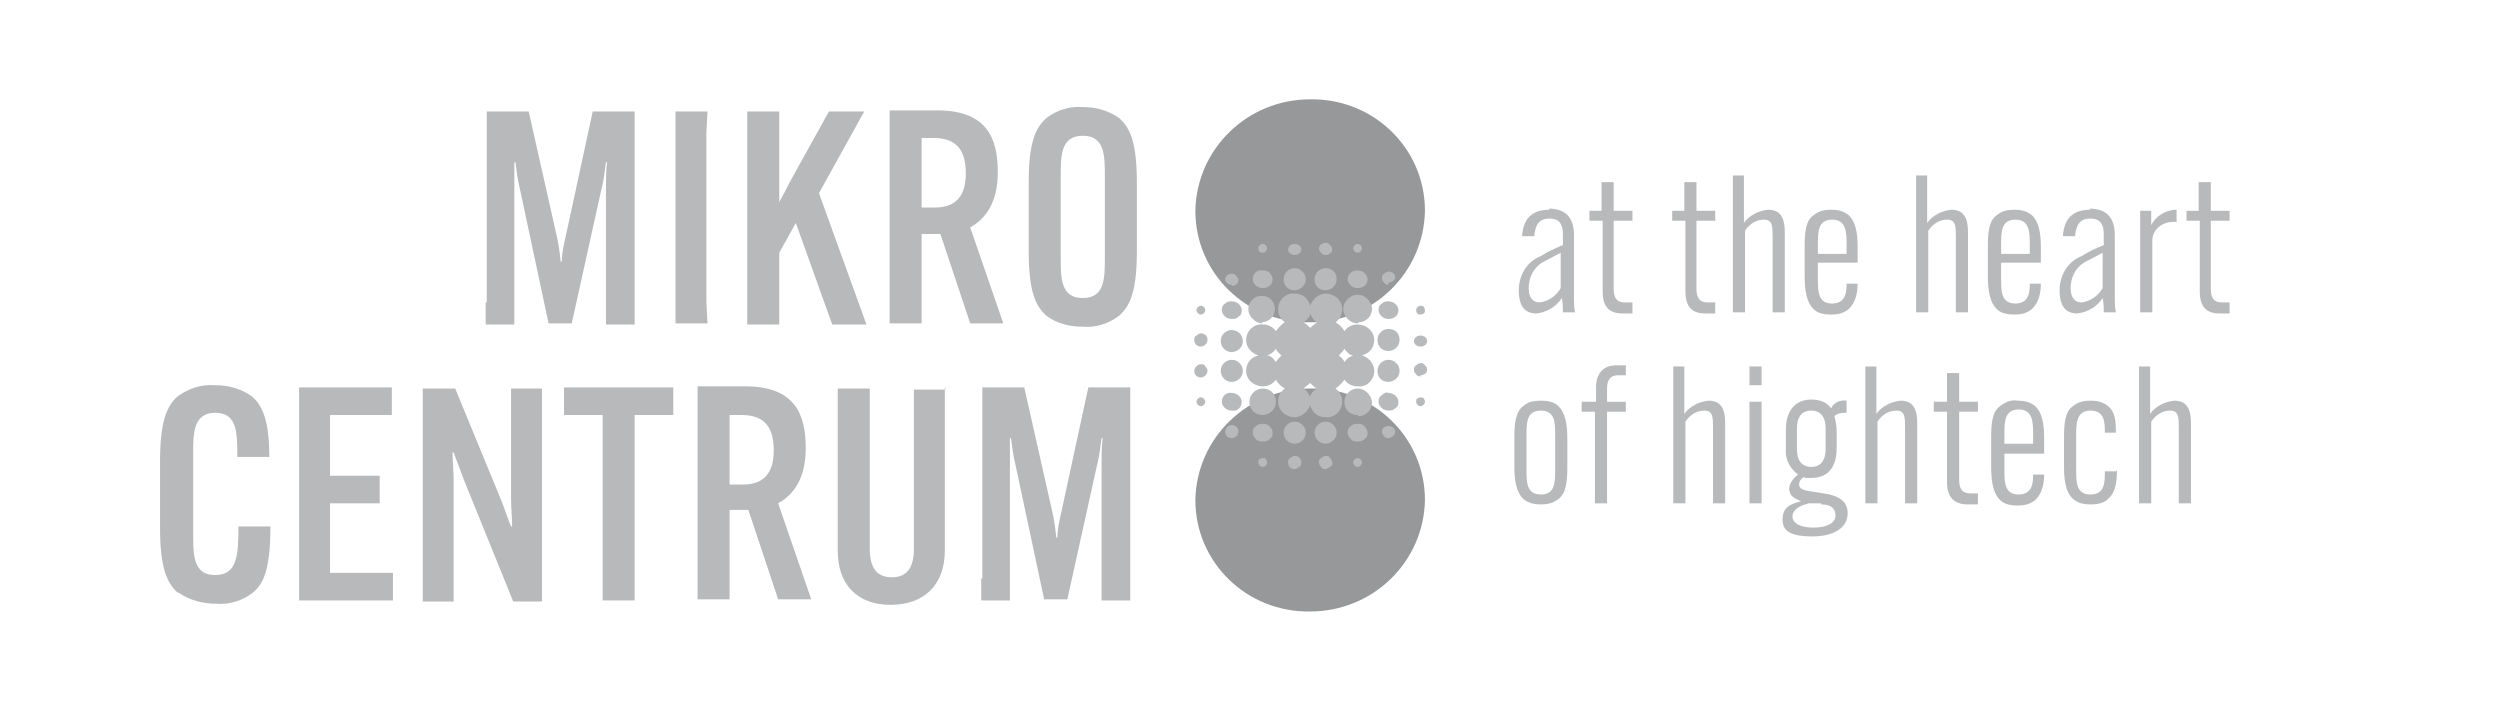 <?xml version="1.0" encoding="UTF-8"?>
<svg xmlns="http://www.w3.org/2000/svg" version="1.1" viewBox="0 0 226.5 66">
  <defs>
    <style>
      .cls-1 {
        fill: #97989a;
      }

      .cls-2 {
        fill: #b8b9bb;
      }
    </style>
  </defs>
  <!-- Generator: Adobe Illustrator 28.7.0, SVG Export Plug-In . SVG Version: 1.2.0 Build 136)  -->
  <g>
    <g id="Laag_1">
      <g>
        <path class="cls-1" d="M118.7,29.2c5.7,0,10.3-4.5,10.4-10.1,0-5.7-4.7-10.2-10.4-10.1-5.7,0-10.3,4.5-10.4,10.1,0,5.7,4.7,10.2,10.4,10.1"/>
        <path class="cls-1" d="M118.7,55.4c5.7,0,10.3-4.5,10.4-10.1,0-5.7-4.7-10.2-10.4-10.1-5.7,0-10.3,4.5-10.4,10.1,0,5.7,4.7,10.2,10.4,10.1"/>
        <path class="cls-2" d="M108.8,36.8c-.2,0-.4-.2-.4-.4,0-.2.2-.4.4-.4.2,0,.4.2.4.4,0,.2-.2.4-.4.4"/>
        <path class="cls-2" d="M108.8,34.2c-.3,0-.6-.2-.6-.6,0-.3.3-.6.6-.6.2,0,.3,0,.4.2.1.1.2.2.2.4,0,.3-.3.6-.6.6"/>
        <path class="cls-2" d="M108.8,31.4c-.3,0-.6-.2-.6-.6,0-.2,0-.3.2-.4.1-.1.3-.2.4-.2.3,0,.6.2.6.6,0,.3-.3.6-.6.6"/>
        <path class="cls-2" d="M108.8,28.5c-.2,0-.4-.2-.4-.4,0-.2.2-.4.4-.4.2,0,.4.2.4.4,0,.2-.2.4-.4.4"/>
        <path class="cls-2" d="M111.6,39.7c-.3,0-.6-.2-.6-.6,0-.3.3-.6.6-.6.3,0,.6.2.6.6,0,.3-.3.6-.6.6"/>
        <path class="cls-2" d="M111.6,37.2c-.5,0-.9-.4-.9-.8,0-.5.4-.9.9-.8.5,0,.9.4.9.8,0,.5-.4.9-.9.8"/>
        <path class="cls-2" d="M111.6,34.6c-.6,0-1-.5-1-1,0-.6.5-1,1-1,.3,0,.5.1.7.3.2.2.3.4.3.7,0,.6-.5,1-1,1"/>
        <path class="cls-2" d="M111.6,31.9c-.6,0-1-.5-1-1,0-.6.5-1,1-1,.6,0,1,.5,1,1,0,.3-.1.5-.3.7-.2.2-.5.3-.7.3"/>
        <path class="cls-2" d="M111.6,28.9c-.5,0-.9-.4-.9-.8,0-.2,0-.4.3-.6.2-.2.4-.2.6-.2.5,0,.9.4.9.8,0,.2,0,.4-.3.6-.2.2-.4.2-.6.2"/>
        <path class="cls-2" d="M111.6,25.8c-.3,0-.6-.2-.6-.5,0-.3.3-.5.6-.5.1,0,.3,0,.4.2.1.1.2.2.2.4,0,.3-.3.5-.6.5"/>
        <path class="cls-2" d="M114.4,42.3c-.2,0-.4-.2-.4-.4,0-.1,0-.2.1-.3,0,0,.2-.1.3-.1.1,0,.2,0,.3.1,0,0,.1.2.1.3,0,.2-.2.4-.4.4"/>
        <path class="cls-2" d="M114.4,40c-.2,0-.4,0-.6-.2-.2-.2-.3-.4-.3-.6,0-.2,0-.4.3-.6.2-.2.4-.2.6-.2.2,0,.4,0,.6.2.2.2.3.4.3.6,0,.2,0,.4-.3.6-.2.2-.4.2-.6.2"/>
        <path class="cls-2" d="M114.4,37.6c-.7,0-1.2-.5-1.2-1.2,0-.7.6-1.2,1.2-1.2.7,0,1.2.5,1.2,1.2,0,.7-.6,1.2-1.2,1.2"/>
        <path class="cls-2" d="M114.4,29.3c-.3,0-.6-.1-.9-.4-.2-.2-.4-.5-.4-.9,0-.7.6-1.2,1.2-1.2.7,0,1.2.5,1.2,1.2,0,.7-.6,1.2-1.2,1.2Z"/>
        <path class="cls-2" d="M114.4,26.1c-.5,0-.9-.4-.9-.8,0-.5.4-.9.9-.8.2,0,.4,0,.6.2.2.2.3.4.3.6,0,.5-.4.8-.9.8"/>
        <path class="cls-2" d="M114.4,22.9c-.1,0-.2,0-.3-.1,0,0-.1-.2-.1-.3,0-.2.2-.4.4-.4.2,0,.4.2.4.4,0,.2-.2.4-.4.4"/>
        <path class="cls-2" d="M117.3,42.5c-.3,0-.6-.2-.6-.6,0-.2,0-.3.2-.4.1-.1.3-.2.4-.2.3,0,.6.2.6.6,0,.2,0,.3-.2.4-.1.1-.3.2-.4.2"/>
        <path class="cls-2" d="M117.3,40.2c-.6,0-1-.5-1-1,0-.6.5-1,1-1,.3,0,.5.1.7.3.2.2.3.4.3.7,0,.6-.5,1-1,1"/>
        <path class="cls-2" d="M117.3,26.3c-.6,0-1-.4-1-1,0-.6.5-1,1-1,.3,0,.5.1.7.3.2.2.3.4.3.7,0,.3-.1.5-.3.7-.2.2-.5.3-.7.3"/>
        <path class="cls-2" d="M117.3,23.1c-.3,0-.6-.2-.6-.5,0-.3.3-.5.6-.5.3,0,.6.2.6.5,0,.3-.3.5-.6.5"/>
        <path class="cls-2" d="M120.1,42.5c-.2,0-.3,0-.4-.2-.1-.1-.2-.2-.2-.4,0-.2,0-.3.2-.4.1-.1.3-.2.4-.2.2,0,.3,0,.4.2.1.1.2.2.2.4,0,.2,0,.3-.2.4-.1.1-.3.2-.4.2"/>
        <path class="cls-2" d="M120.1,40.2c-.6,0-1-.5-1-1,0-.6.5-1,1-1,.3,0,.5.1.7.3.2.2.3.4.3.7,0,.3-.1.5-.3.7-.2.2-.5.3-.7.3"/>
        <path class="cls-2" d="M120.1,26.3c-.6,0-1-.4-1-1,0-.6.5-1,1-1,.6,0,1,.4,1,1,0,.3-.1.5-.3.7-.2.2-.5.3-.7.3"/>
        <path class="cls-2" d="M120.1,23.1c-.1,0-.3,0-.4-.2-.1-.1-.2-.2-.2-.4,0-.3.3-.5.6-.5.1,0,.3,0,.4.2.1.1.2.2.2.4,0,.3-.3.5-.6.5"/>
        <path class="cls-2" d="M123,42.3c-.2,0-.4-.2-.4-.4,0-.2.2-.4.4-.4.2,0,.4.2.4.4,0,.2-.2.4-.4.4"/>
        <path class="cls-2" d="M123,40c-.2,0-.4,0-.6-.2-.2-.2-.3-.4-.3-.6,0-.2,0-.4.3-.6.2-.2.4-.2.6-.2.2,0,.4,0,.6.2.2.2.3.4.3.6,0,.2,0,.4-.3.6-.2.2-.4.2-.6.2"/>
        <path class="cls-2" d="M123,37.6c-.7,0-1.2-.5-1.2-1.2,0-.7.6-1.2,1.2-1.2.3,0,.6.1.9.4.2.2.4.5.4.9,0,.7-.6,1.2-1.2,1.2"/>
        <path class="cls-2" d="M123,29.3c-.3,0-.6-.1-.9-.4-.2-.2-.4-.5-.4-.9,0-.3.1-.6.4-.9.2-.2.5-.4.9-.4.3,0,.6.1.9.4.2.2.4.5.4.9,0,.7-.6,1.2-1.2,1.2"/>
        <path class="cls-2" d="M123,26.1c-.5,0-.9-.4-.9-.8,0-.5.4-.8.9-.8.5,0,.9.4.9.8,0,.5-.4.8-.9.8"/>
        <path class="cls-2" d="M123,22.9c-.2,0-.4-.2-.4-.4,0-.2.2-.4.4-.4.2,0,.4.2.4.4,0,.2-.2.4-.4.4"/>
        <path class="cls-2" d="M125.8,39.7c-.1,0-.3,0-.4-.2-.1-.1-.2-.2-.2-.4,0-.3.3-.5.6-.5.3,0,.6.2.6.5,0,.1,0,.3-.2.4-.1.1-.3.2-.4.2"/>
        <path class="cls-2" d="M125.8,37.2c-.5,0-.9-.4-.9-.8,0-.2,0-.4.3-.6.2-.2.4-.3.6-.2.5,0,.9.4.9.8,0,.2,0,.4-.3.6-.2.2-.4.2-.6.2"/>
        <path class="cls-2" d="M125.8,34.6c-.6,0-1-.4-1-1,0-.6.5-1,1-1,.3,0,.5.1.7.3.2.2.3.4.3.7,0,.3-.1.5-.3.7-.2.2-.5.3-.7.3"/>
        <path class="cls-2" d="M125.8,31.8c-.6,0-1-.4-1-1,0-.6.5-1,1-1,.6,0,1,.4,1,1,0,.6-.5,1-1,1"/>
        <path class="cls-2" d="M125.8,28.9c-.5,0-.9-.4-.9-.8,0-.2,0-.4.3-.6.2-.2.4-.2.6-.2.5,0,.9.4.9.8,0,.5-.4.8-.9.8"/>
        <path class="cls-2" d="M125.8,25.8c-.1,0-.3,0-.4-.2-.1-.1-.2-.2-.2-.4,0-.1,0-.3.2-.4.1-.1.3-.2.4-.2.3,0,.6.2.6.5,0,.3-.3.5-.6.5Z"/>
        <path class="cls-2" d="M128.7,36.8c-.2,0-.4-.2-.4-.4,0-.1,0-.2.1-.3,0,0,.2-.1.3-.1.1,0,.2,0,.3.1,0,0,.1.2.1.3,0,.2-.2.4-.4.4"/>
        <path class="cls-2" d="M128.7,34.1c-.1,0-.3,0-.4-.2-.1-.1-.2-.2-.2-.4,0-.1,0-.3.2-.4.1-.1.3-.2.4-.2.1,0,.3,0,.4.2.1.1.2.2.2.4,0,.3-.3.5-.6.5"/>
        <path class="cls-2" d="M128.7,31.4c-.3,0-.6-.2-.6-.5,0-.3.3-.5.6-.5.3,0,.6.2.6.5,0,.3-.3.5-.6.5"/>
        <path class="cls-2" d="M128.7,28.5c-.1,0-.2,0-.3-.1,0,0-.1-.2-.1-.3,0-.2.2-.4.4-.4.1,0,.2,0,.3.1,0,0,.1.2.1.3,0,.1,0,.2-.1.3,0,0-.2.1-.3.1Z"/>
        <path class="cls-2" d="M120.1,37.8c-.7,0-1.2-.4-1.4-1.1-.2.6-.8,1.1-1.4,1.1-.8,0-1.5-.6-1.5-1.4,0-.5.2-.9.6-1.2-.3-.2-.6-.4-.8-.8-.3.4-.7.6-1.2.6-.8,0-1.5-.6-1.5-1.4,0-.7.4-1.2,1.1-1.4-.6-.2-1.1-.7-1.1-1.4,0-.8.7-1.5,1.5-1.4.5,0,.9.2,1.2.6.2-.3.5-.6.8-.8-.4-.3-.6-.7-.6-1.2,0-.8.7-1.5,1.5-1.4.7,0,1.2.4,1.4,1.1.2-.6.8-1.1,1.4-1.1.8,0,1.5.6,1.5,1.4,0,.5-.2.9-.6,1.2.3.2.6.4.8.8.3-.4.7-.6,1.2-.6.8,0,1.5.6,1.5,1.4,0,.7-.4,1.2-1.1,1.4.7.2,1.2.9,1.1,1.6-.1.7-.7,1.3-1.5,1.2-.5,0-.9-.2-1.2-.6-.2.3-.5.6-.8.8.4.3.6.7.6,1.2,0,.8-.7,1.5-1.5,1.4h0ZM118.1,35.2c.3.2.5.5.6.8,0-.3.3-.6.6-.8-.2-.1-.4-.3-.6-.5-.2.2-.4.3-.6.5M121.3,32.2c.2.2.4.3.5.6.2-.3.5-.5.8-.6-.3,0-.6-.3-.8-.6-.1.2-.3.4-.5.6M114.8,32.2c.3,0,.6.3.8.6.1-.2.3-.4.5-.6-.2-.2-.4-.3-.5-.6-.2.3-.5.5-.8.6M118.1,29.2c.2.1.4.3.6.5.2-.2.4-.3.6-.5-.3-.2-.5-.5-.6-.8,0,.3-.3.6-.6.8"/>
        <path class="cls-2" d="M44.1,27.4V10.1s3.8,0,3.8,0l2.5,11.1c.2.8.3,1.6.4,2.5h.1c0-.8.2-1.6.4-2.5l2.4-11.1h3.8v2s0,15.3,0,15.3v2s-2.6,0-2.6,0v-2s0-10.2,0-10.2c0-.8,0-1.8.1-2.5h-.1c-.1.7-.2,1.7-.4,2.4l-2.7,12.2h-2.1l-2.6-12.2c-.2-.8-.3-1.6-.4-2.4h-.1c0,.7,0,1.7,0,2.5v12.2s-2.6,0-2.6,0v-2Z"/>
        <polygon class="cls-2" points="64.1 10.1 64 12 64 27.4 64.1 29.3 61.2 29.3 61.2 27.4 61.2 12 61.2 10.1 64.1 10.1"/>
        <path class="cls-2" d="M78.3,10.1l-4.1,7.4,4.3,11.9h-3.1l-3.3-9.2-1.5,2.7v6.5s-2.9,0-2.9,0v-2s0-15.3,0-15.3v-2s2.9,0,2.9,0v2s0,4.4,0,4.4c0,.5,0,1.3,0,1.8h0c.3-.5.6-1.1.9-1.7l3.6-6.5h3.1Z"/>
        <path class="cls-2" d="M83.5,18.8h1.2c2.2,0,2.8-1.4,2.8-3.1h0c0-1.8-.6-3.2-2.9-3.2h-1.1v6.3ZM83.5,21.2v8.1s-2.9,0-2.9,0v-2s0-15.3,0-15.3v-2s4.3,0,4.3,0c4.5,0,5.5,2.5,5.5,5.6h0c0,2.2-.7,4-2.5,5l3,8.7h-3l-2.7-8.1h-1.7Z"/>
        <path class="cls-2" d="M100.1,23.3v-7.3c0-1.9,0-3.7-2-3.7s-2,1.8-2,3.7v7.3c0,1.9,0,3.7,2,3.7s2-1.8,2-3.7M94.8,28.6c-1-.9-1.6-2.2-1.6-5.9v-6.1c0-3.7.6-5,1.6-5.9.9-.7,2.1-1.1,3.3-1,1.2,0,2.3.3,3.3,1,1,.9,1.6,2.2,1.6,5.9v6.1c0,3.7-.6,5-1.6,5.9-.9.7-2.1,1.1-3.3,1-1.2,0-2.4-.3-3.3-1"/>
        <path class="cls-2" d="M66.1,43.9h1.2c2.2,0,2.8-1.4,2.8-3.1h0c0-1.8-.6-3.2-2.9-3.2h-1.1v6.3ZM66.1,46.2v8.1s-2.9,0-2.9,0v-2s0-15.3,0-15.3v-2s4.3,0,4.3,0c4.5,0,5.5,2.5,5.5,5.6h0c0,2.2-.7,4-2.5,5l3,8.7h-3l-2.7-8.1h-1.7Z"/>
        <path class="cls-2" d="M85.6,35.1v2s0,12.8,0,12.8c0,3.1-1.9,4.9-4.9,4.9s-4.8-1.8-4.8-4.9v-14.7s2.9,0,2.9,0v2s0,12.5,0,12.5c0,1.7.6,2.6,2,2.6s2-.9,2-2.6v-14.4s2.9,0,2.9,0Z"/>
        <path class="cls-2" d="M89,52.4v-17.3s3.8,0,3.8,0l2.5,11.1c.2.8.3,1.6.4,2.5h.1c0-.8.2-1.6.4-2.5l2.4-11.1h3.8v2s0,15.3,0,15.3v2s-2.6,0-2.6,0v-2s0-10.2,0-10.2c0-.8,0-1.8.1-2.5h-.1c-.1.7-.2,1.7-.4,2.4l-2.7,12.2h-2.1l-2.6-12.2c-.2-.8-.3-1.6-.4-2.4h-.1c0,.7,0,1.7,0,2.5v12.2s-2.6,0-2.6,0v-2Z"/>
        <path class="cls-2" d="M16.1,53.7c-1-.9-1.6-2.3-1.6-5.9v-6c0-3.6.6-5,1.6-5.9,1-.7,2.1-1.1,3.4-1,1.2,0,2.3.3,3.3,1,1.1.9,1.6,2.5,1.6,5.5h0c0,0-2.9,0-2.9,0h0c0-2.2,0-4-2-4s-2,1.9-2,3.7v7.2c0,2,0,3.8,2,3.8s2.1-1.8,2.1-4.4h0c0,0,2.9,0,2.9,0h0c0,3.8-.6,5.2-1.6,6-.9.7-2.1,1.1-3.3,1-1.2,0-2.4-.3-3.4-1"/>
        <polygon class="cls-2" points="29.9 45.6 29.9 51.9 35.6 51.9 35.6 54.4 27.1 54.4 27.1 52.4 27.1 37.1 27.1 35.1 35.5 35.1 35.5 37.6 29.9 37.6 29.9 43.1 34.4 43.1 34.4 45.6 29.9 45.6"/>
        <path class="cls-2" d="M41.2,35.1l4.2,10.2c.4,1,.6,1.7.9,2.4h.1c0-.7-.1-1.8-.1-2.5v-10s2.8,0,2.8,0v2s0,15.3,0,15.3v2s-2.6,0-2.6,0l-4.5-11.1c-.3-.8-.6-1.6-.9-2.4h-.1c0,.7.1,1.8.1,2.5v11s-2.8,0-2.8,0v-2s0-15.3,0-15.3v-2s2.9,0,2.9,0Z"/>
        <polygon class="cls-2" points="57.5 37.6 57.5 52.4 57.5 54.4 54.6 54.4 54.6 52.4 54.6 37.6 51.1 37.6 51.1 35.1 61 35.1 61 37.6 57.5 37.6"/>
        <path class="cls-2" d="M141.4,26.1v-3.2c-.6.3-1.1.6-1.7.9-.8.5-1.2,1.4-1.2,2.3,0,.9.4,1.3,1,1.3.8-.1,1.5-.6,1.9-1.3M140.3,18.9c1.8,0,2.3,1.1,2.3,2.4v5.7c0,.4,0,.8.1,1.3h-1.1c0-.4,0-.8-.1-1.3h0c-.5.8-1.4,1.3-2.3,1.4-1,0-1.6-.6-1.6-2.1,0-1.3.7-2.6,2-3.1.6-.4,1.3-.7,2-1v-1c0-.7-.2-1.4-1.2-1.4s-1.3.6-1.4,1.6h-1.1c.1-1.6.9-2.4,2.5-2.4"/>
        <path class="cls-2" d="M143.9,19.1h1.2v-2.6h1.1v2.6h1.7v.9h-1.7v6.2c0,.8.3,1.2,1,1.2.2,0,.5,0,.7,0v1c-.3,0-.6,0-.9,0-1.2,0-1.8-.6-1.8-2v-6.4h-1.2v-.9Z"/>
        <path class="cls-2" d="M151.4,19.1h1.2v-2.6h1.1v2.6h1.7v.9h-1.7v6.2c0,.8.3,1.2,1,1.2.2,0,.5,0,.7,0v1c-.3,0-.6,0-.9,0-1.2,0-1.8-.6-1.8-2v-6.4h-1.2v-.9Z"/>
        <path class="cls-2" d="M156.9,15.9h1.1v1.3s0,3,0,3h0c.5-.7,1.3-1.1,2.2-1.2,1.5,0,1.5,1.4,1.5,2.2v7.1s-1.1,0-1.1,0v-1.3s0-5.5,0-5.5c0-1,0-1.6-.8-1.6-.7,0-1.3.4-1.7,1v7.4s-1.1,0-1.1,0v-1.3s0-9.8,0-9.8v-1.3Z"/>
        <path class="cls-2" d="M164.7,23h2.6v-.8c0-1.1,0-2.3-1.3-2.3s-1.3,1.1-1.3,2.3v.8ZM164.7,23.7v1.5c0,1.2,0,2.3,1.3,2.3s1.3-1.2,1.3-1.8h0s1,0,1,0h0c0,.9-.2,1.7-.8,2.3-.5.4-1,.5-1.6.5-.6,0-1.2-.1-1.6-.5-.6-.6-.8-1.6-.8-3v-2.6c0-1.4.1-2.4.8-2.9.5-.4,1-.5,1.6-.5.6,0,1.1.1,1.6.5.6.6.8,1.5.8,2.9v1.4h-3.7Z"/>
        <path class="cls-2" d="M173.5,15.9h1.1v1.3s0,3,0,3h0c.5-.7,1.3-1.1,2.2-1.2,1.5,0,1.5,1.4,1.5,2.2v7.1s-1.1,0-1.1,0v-1.3s0-5.5,0-5.5c0-1,0-1.6-.8-1.6-.7,0-1.3.4-1.7,1v7.4s-1.1,0-1.1,0v-1.3s0-9.8,0-9.8v-1.3Z"/>
        <path class="cls-2" d="M181.3,23h2.6v-.8c0-1.1,0-2.3-1.3-2.3s-1.3,1.1-1.3,2.3v.8ZM181.3,23.7v1.5c0,1.2,0,2.3,1.3,2.3s1.3-1.2,1.3-1.8h0s1,0,1,0h0c0,.9-.2,1.7-.8,2.3-.5.4-1,.5-1.6.5-.6,0-1.2-.1-1.6-.5-.6-.6-.8-1.6-.8-3v-2.6c0-1.4.1-2.4.8-2.9.5-.4,1-.5,1.6-.5.6,0,1.1.1,1.6.5.6.6.8,1.5.8,2.9v1.4h-3.7Z"/>
        <path class="cls-2" d="M190.5,26.1v-3.2c-.6.3-1.1.6-1.7.9-.8.5-1.2,1.4-1.2,2.3,0,.9.4,1.3,1,1.3.8-.1,1.5-.6,1.9-1.3M189.3,18.9c1.8,0,2.3,1.1,2.3,2.4v5.7c0,.4,0,.8.1,1.3h-1.1c0-.4,0-.8-.1-1.3h0c-.5.8-1.4,1.3-2.3,1.4-1,0-1.6-.6-1.6-2.1,0-1.3.7-2.6,2-3.1.6-.4,1.3-.7,2-1v-1c0-.7-.2-1.4-1.2-1.4s-1.3.6-1.4,1.6h-1.1c.1-1.6.9-2.4,2.5-2.4"/>
        <path class="cls-2" d="M197.2,19v1.1c-.1,0-.2,0-.3,0-1,0-1.9.7-1.9,1.7v6.5s-1.1,0-1.1,0v-1.3s0-6.6,0-6.6v-1.3s1,0,1,0v1.3h0c.4-.8,1.2-1.3,2.1-1.4,0,0,.1,0,.2,0"/>
        <path class="cls-2" d="M198,19.1h1.2v-2.6h1.1v2.6h1.7v.9h-1.7v6.2c0,.8.3,1.2,1,1.2.2,0,.5,0,.7,0v1c-.3,0-.6,0-.9,0-1.2,0-1.8-.6-1.8-2v-6.4h-1.2v-.9Z"/>
        <path class="cls-2" d="M140.9,42.5v-3c0-1.2,0-2.3-1.3-2.3-1.3,0-1.3,1.1-1.3,2.3v3c0,1.2,0,2.3,1.3,2.3s1.3-1.1,1.3-2.3M138,45.2c-.6-.6-.8-1.6-.8-2.9v-2.6c0-1.3.1-2.4.8-2.9.4-.4,1-.5,1.6-.5.6,0,1.2.1,1.6.5.6.6.8,1.6.8,2.9v2.6c0,1.3-.1,2.4-.8,2.9-.5.4-1,.5-1.6.5-.6,0-1.1-.1-1.6-.5"/>
        <path class="cls-2" d="M143.4,36.4h1.2v-1.3c0-1.3.7-2,1.8-2,.3,0,.6,0,.9,0v.9c-.2,0-.5,0-.7,0-.6,0-1,.3-1,1.2v1.2h1.7v.9h-1.7v8.3s-1.1,0-1.1,0v-1.3s0-7,0-7h-1.2v-.9Z"/>
        <path class="cls-2" d="M151.5,33.2h1.1v1.3s0,3,0,3h0c.5-.7,1.3-1.1,2.2-1.2,1.5,0,1.5,1.4,1.5,2.2v7.1s-1.1,0-1.1,0v-1.3s0-5.5,0-5.5c0-1,0-1.6-.8-1.6-.7,0-1.3.4-1.7,1v7.4s-1.1,0-1.1,0v-1.3s0-9.8,0-9.8v-1.3Z"/>
        <path class="cls-2" d="M158.5,33.2h1.1v1.7h-1.1v-1.7ZM159.6,36.4v1.3s0,6.6,0,6.6v1.3s-1.1,0-1.1,0v-1.3s0-6.6,0-6.6v-1.3s1.1,0,1.1,0Z"/>
        <path class="cls-2" d="M162.8,40.6c0,.4,0,1.7,1.3,1.7s1.3-1.3,1.3-1.7v-1.7c0-.4,0-1.7-1.3-1.7s-1.3,1.3-1.3,1.7v1.8ZM165,45.6h-1.1c-.9.2-1.5.6-1.5,1.2s.7,1,1.9,1,2-.4,2-1.1-.5-1-1.3-1M163.5,43.2c-.3.1-.5.4-.5.7,0,.4.4.5.9.6l1.3.2c1.5.2,2.2.8,2.2,1.8,0,1.4-1.4,2.1-3.2,2.1s-2.7-.4-2.7-1.5.6-1.4,1.7-1.7h0c-.6-.2-1.1-.5-1.1-1.1,0-.5.4-1,.8-1.3h0c-.8-.6-1.2-1.5-1.1-2.4v-1.7c0-1.5.7-2.7,2.3-2.7.7,0,1.4.2,1.8.8h0c.2-.5.8-.8,1.4-.7v1.1c-.4,0-.8,0-1.1.3.1.4.2.9.2,1.3v1.6c0,1.5-.6,2.7-2.3,2.7-.2,0-.4,0-.6,0"/>
        <path class="cls-2" d="M168.9,33.2h1.1v1.3s0,3,0,3h0c.5-.7,1.3-1.1,2.2-1.2,1.5,0,1.5,1.4,1.5,2.2v7.1s-1.1,0-1.1,0v-1.3s0-5.5,0-5.5c0-1,0-1.6-.8-1.6-.7,0-1.3.4-1.7,1v7.4s-1.1,0-1.1,0v-1.3s0-9.8,0-9.8v-1.3Z"/>
        <path class="cls-2" d="M175.2,36.4h1.2v-2.6h1.1v2.6h1.7v.9h-1.7v6.2c0,.8.3,1.2,1,1.2.2,0,.5,0,.7,0v1c-.3,0-.6,0-.9,0-1.2,0-1.9-.6-1.9-2v-6.4h-1.2v-.9Z"/>
        <path class="cls-2" d="M181.6,40.2h2.6v-.8c0-1.1,0-2.3-1.3-2.3s-1.3,1.1-1.3,2.3v.8ZM181.6,41v1.5c0,1.2,0,2.3,1.3,2.3s1.3-1.2,1.3-1.8h0s1,0,1,0h0c0,.9-.2,1.7-.8,2.3-.5.4-1,.5-1.6.5-.6,0-1.2-.1-1.6-.5-.6-.6-.8-1.6-.8-3v-2.6c0-1.4.1-2.4.8-2.9.5-.4,1-.6,1.6-.5.6,0,1.1.1,1.6.5.6.6.8,1.5.8,2.9v1.4h-3.7Z"/>
        <path class="cls-2" d="M191.8,42.6h0c0,1.2-.2,2.1-.8,2.6-.4.4-1,.5-1.6.5-.6,0-1.1-.1-1.6-.5-.6-.6-.8-1.5-.8-2.9v-2.6c0-1.4.1-2.4.8-2.9.5-.4,1-.5,1.6-.5.6,0,1.1.1,1.6.5.6.5.7,1.2.7,2.4h0s-1,0-1,0h0c0-.9,0-2-1.3-2s-1.3,1.2-1.3,2.3v3c0,1.2,0,2.3,1.3,2.3s1.3-1.1,1.3-2.1h0s1,0,1,0Z"/>
        <path class="cls-2" d="M193.7,33.2h1.1v1.3s0,3,0,3h0c.5-.7,1.3-1.1,2.2-1.2,1.5,0,1.5,1.4,1.5,2.2v7.1s-1.1,0-1.1,0v-1.3s0-5.5,0-5.5c0-1,0-1.6-.8-1.6-.7,0-1.3.4-1.7,1v7.4s-1.1,0-1.1,0v-1.3s0-9.8,0-9.8v-1.3Z"/>
      </g>
    </g>
  </g>
</svg>